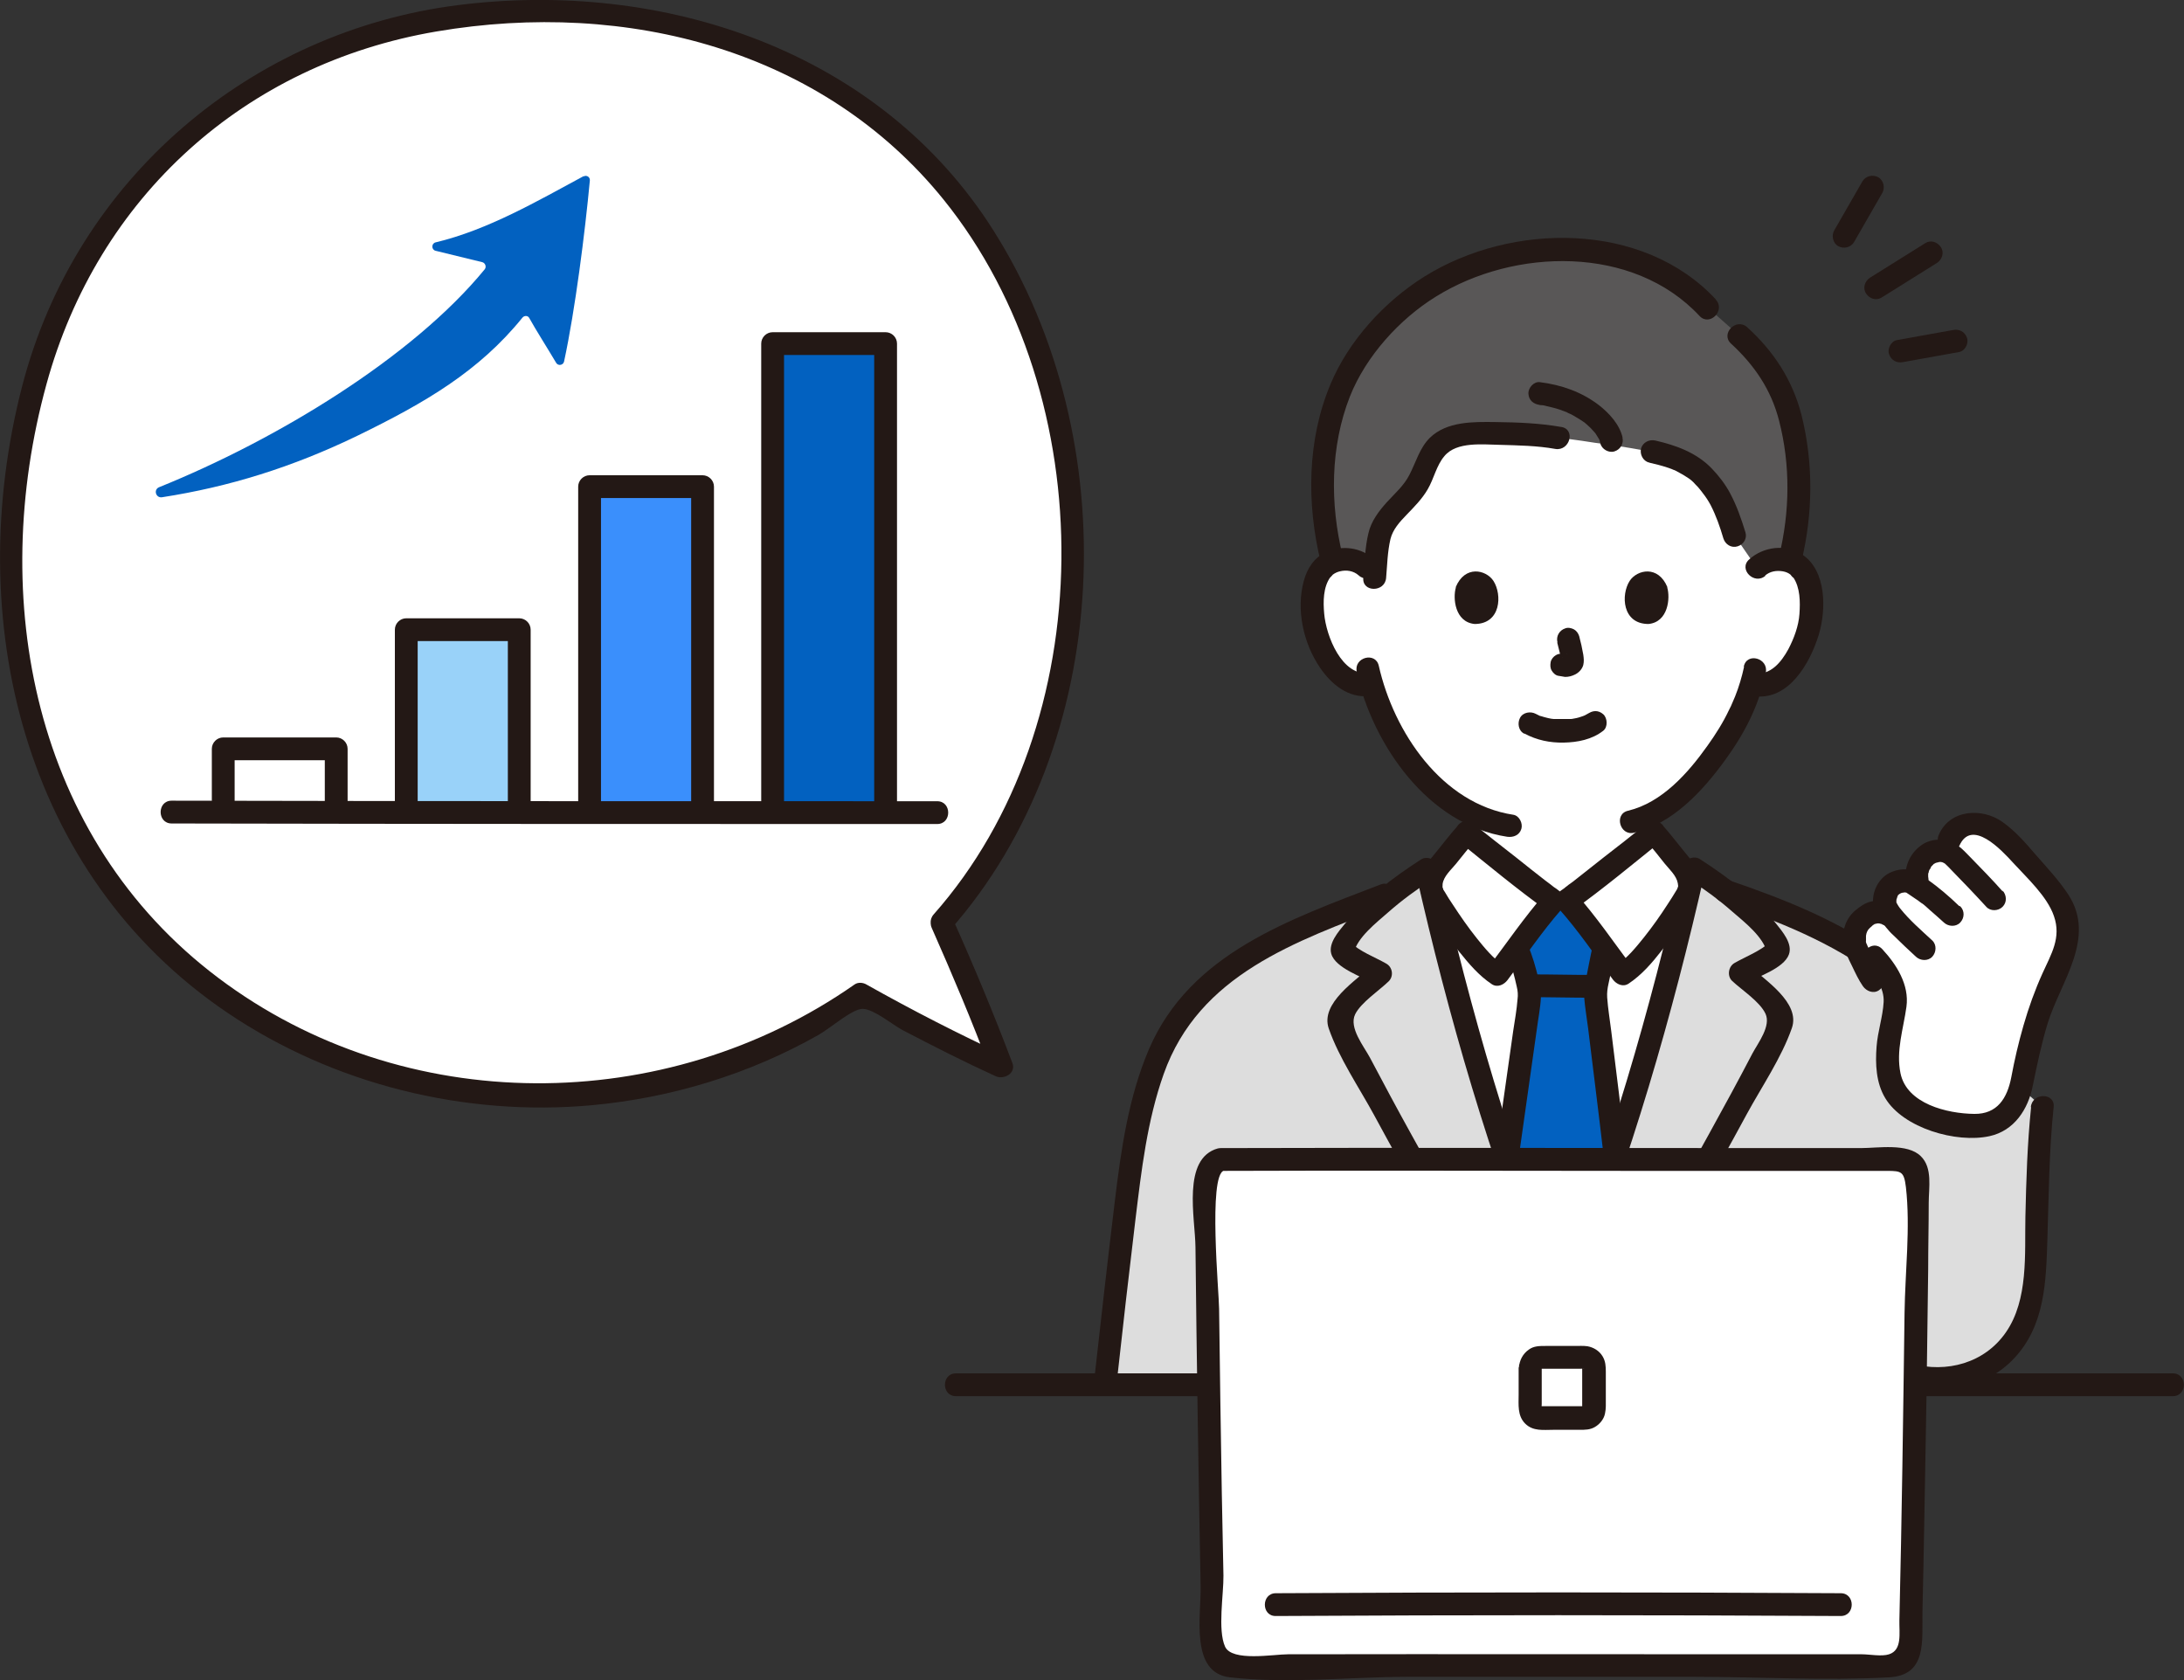 <svg width="221" height="170" viewBox="0 0 221 170" fill="none" xmlns="http://www.w3.org/2000/svg">
<rect x="0" y="0" width="221" height="170" fill="#333333" stroke="none"/>
<g clip-path="url(#clip0_36_160)">
<path d="M95.276 93.322C103.245 84.478 108.329 72.504 108.329 57.784C108.356 20.845 85.053 1.154 54.742 1.154C24.43 1.154 1.154 20.845 1.154 57.784C1.154 91.564 27.948 110.926 54.742 110.926C66.228 110.926 77.716 107.355 87.086 100.654C90.192 102.412 97.749 106.312 101.321 107.932C99.563 103.181 97.254 97.771 95.276 93.349V93.322Z" fill="white"/>
<path d="M158.729 140.202C134.985 140.065 119.541 139.955 111.819 139.955C112.698 132.018 113.715 123.01 114.43 117.654C115.392 111.447 116.821 106.669 119.184 103.044C123.471 96.535 131.853 93.761 141.388 90.026C142.46 89.202 143.504 88.46 144.356 87.911C146.39 96.947 149.055 106.641 151.913 115.43C154.139 122.296 154.799 124.383 157.877 131.935C160.955 124.383 161.614 122.296 163.868 115.43C166.726 106.641 169.391 96.947 171.425 87.911C172.304 88.488 173.431 89.257 174.558 90.136C180.576 92.168 186.292 94.585 190.606 97.88L206.655 111.997C206.023 118.039 206.215 121.142 205.941 127.404C205.858 129.024 205.803 130.672 205.391 132.265C204.484 135.698 201.654 138.719 198.136 139.268C198.136 139.268 198.136 139.735 198.136 140.339C183.077 140.284 169.968 140.202 158.729 140.147V140.202Z" fill="#DDDDDD"/>
<path d="M113.001 139.9C113.605 134.38 114.237 128.887 114.897 123.394C115.502 118.423 116.079 113.397 117.755 108.674C121.327 98.595 131.111 95.272 140.289 91.729C141.663 91.207 141.059 88.955 139.685 89.504C130.506 93.047 120.448 96.452 116.271 106.147C114.182 111.036 113.44 116.336 112.808 121.554C112.066 127.679 111.379 133.803 110.692 139.927C110.527 141.41 112.836 141.383 113.001 139.927V139.9Z" fill="#231815"/>
<path d="M219.873 138.966C183.571 138.966 147.297 138.966 110.995 138.966C106.241 138.966 101.486 138.966 96.732 138.966C95.248 138.966 95.248 141.273 96.732 141.273C130.066 141.273 163.4 141.273 196.735 141.273C204.457 141.273 212.151 141.273 219.873 141.273C221.357 141.273 221.357 138.966 219.873 138.966Z" fill="#231815"/>
<path d="M205.528 112.024C205.144 115.732 205.034 119.412 204.951 123.12C204.869 126.827 205.281 131.496 202.973 134.819C200.829 137.923 196.982 138.966 193.409 137.978C190.332 137.126 187.583 135.094 185.11 133.144C183.956 132.238 182.307 133.858 183.461 134.792C186.319 137.044 189.507 139.461 193.135 140.312C196.954 141.218 201.104 140.339 203.825 137.428C206.93 134.105 207.04 129.711 207.177 125.399C207.315 121.087 207.342 116.473 207.809 112.024C207.974 110.541 205.638 110.541 205.501 112.024H205.528Z" fill="#231815"/>
<path d="M177.773 57.427C178.405 56.822 179.257 56.575 179.999 56.603C181.593 56.658 182.28 57.536 182.582 58.031C183.461 59.541 183.406 62.343 182.829 64.073C182.417 65.309 181.73 67.176 180.081 68.522C179.394 69.071 178.405 69.428 177.443 69.291L177.196 69.236C176.893 70.225 176.509 71.213 176.289 71.68C175.629 73.465 172.002 79.755 167.358 82.254V84.286C166.973 84.588 159.141 90.767 158.564 91.18H157.19C156.585 90.767 148.781 84.588 148.396 84.286V82.117C146.527 81.1 144.851 79.59 143.202 77.64C140.839 74.811 139.492 71.763 138.75 69.236C137.733 69.483 136.634 69.126 135.92 68.522C134.271 67.176 133.584 65.309 133.172 64.073C132.595 62.343 132.54 59.541 133.419 58.031C133.721 57.536 134.381 56.658 136.002 56.603C136.744 56.603 137.596 56.795 138.228 57.427C138.228 57.427 135.892 38.889 157.41 38.889C182.884 38.889 177.745 57.427 177.745 57.427H177.773Z" fill="white"/>
<path d="M157.465 130.864C154.744 124.163 154.057 121.939 151.913 115.43C149.275 107.355 146.83 98.54 144.851 90.136C144.631 89.339 145.016 88.323 145.51 87.774C146.39 86.758 147.517 85.275 148.396 84.258C148.781 84.561 156.613 90.74 157.19 91.152H158.564C159.168 90.74 166.973 84.561 167.358 84.258C168.265 85.275 169.364 86.758 170.243 87.774C170.738 88.351 171.095 89.367 170.903 90.136C168.952 98.54 166.478 107.355 163.84 115.43C161.724 121.939 161.01 124.163 158.289 130.864H157.41H157.465Z" fill="white"/>
<path d="M155.101 124.822C155.733 126.525 156.448 128.393 157.465 130.864H158.344C160.845 124.685 161.642 122.323 163.4 116.913C162.548 109.58 161.422 100.847 161.422 100.572C161.422 100.105 161.532 99.666 161.642 99.199C161.697 99.007 161.752 98.787 161.779 98.595C161.999 97.579 162.054 97.057 162.301 95.986V95.931C161.065 94.228 159.526 92.223 158.591 91.179H157.217C156.283 92.223 154.799 94.2 153.535 95.903C153.617 96.095 153.645 96.233 153.645 96.233C154.002 96.974 154.084 97.688 154.277 98.32C154.524 99.116 154.771 99.913 154.799 100.737C154.799 101.176 153.617 109.443 152.518 117.242C153.507 120.318 154.222 122.406 155.101 124.85V124.822Z" fill="#0261C0"/>
<path d="M151.749 130.59C148.726 125.344 145.73 120.098 142.817 114.798C141.388 112.216 139.987 109.607 138.613 106.998C138.008 105.872 136.469 103.977 137.129 102.632C137.706 101.451 139.575 100.215 140.509 99.308C141.059 98.787 140.921 97.853 140.262 97.496C139.162 96.864 137.541 96.26 136.662 95.354L136.964 96.48C137.321 94.859 139.3 93.349 140.481 92.305C141.883 91.069 143.394 89.971 144.961 88.955L143.257 88.268C146.555 102.851 150.759 117.352 156.365 131.221C156.915 132.594 159.168 131.99 158.591 130.617C152.985 116.748 148.781 102.247 145.483 87.664C145.318 86.95 144.384 86.565 143.779 86.977C140.976 88.79 138.146 90.905 136.057 93.514C135.452 94.255 134.408 95.436 134.711 96.507C135.123 97.963 137.898 98.869 139.08 99.528L138.833 97.716C137.239 99.199 133.556 101.506 134.463 104.087C135.507 107.081 137.514 110.019 139.025 112.793C142.488 119.192 146.088 125.509 149.715 131.798C150.457 133.089 152.463 131.935 151.721 130.617L151.749 130.59Z" fill="#231815"/>
<path d="M161.12 98.649C159.086 98.649 157.052 98.594 154.991 98.594C154.387 98.594 153.81 99.116 153.837 99.748C153.865 100.38 154.359 100.901 154.991 100.901C157.025 100.901 159.058 100.956 161.12 100.956C161.724 100.956 162.301 100.435 162.274 99.803C162.246 99.171 161.752 98.649 161.12 98.649Z" fill="#231815"/>
<path d="M161.174 95.683C160.927 96.755 160.735 97.853 160.515 98.924C160.377 99.556 160.24 100.188 160.295 100.819C160.378 101.918 160.57 102.989 160.707 104.087C161.229 108.372 161.779 112.683 162.274 116.968C162.439 118.423 164.774 118.451 164.582 116.968C164.087 112.766 163.565 108.536 163.043 104.335C162.906 103.209 162.713 102.083 162.631 100.929C162.603 100.435 162.658 100.023 162.768 99.528C163.016 98.457 163.181 97.359 163.428 96.288C163.758 94.832 161.532 94.228 161.202 95.683H161.174Z" fill="#231815"/>
<path d="M153.672 117.16C154.277 112.821 154.909 108.482 155.513 104.142C155.651 103.071 155.871 102 155.926 100.929C155.953 100.297 155.843 99.638 155.678 99.034C155.403 97.88 155.074 96.727 154.607 95.629C154.029 94.255 152.023 95.436 152.6 96.809C152.985 97.743 153.26 98.842 153.48 99.831C153.59 100.27 153.617 100.682 153.562 101.094C153.48 102.165 153.287 103.236 153.123 104.307C152.545 108.372 151.968 112.464 151.391 116.528C151.171 117.984 153.425 118.616 153.617 117.133L153.672 117.16Z" fill="#231815"/>
<path d="M179.367 37.9C178.487 36.417 177.361 35.153 175.959 33.917L172.799 31.116C168.704 26.557 163.263 25.294 157.904 25.294C152.271 25.294 147.352 26.887 142.872 30.237C141.883 30.979 139.904 32.819 138.64 34.659C135.892 37.35 133.694 43.2 133.859 49.023C133.859 51.384 134.078 54.103 134.82 56.822C135.15 56.685 135.535 56.602 136.002 56.602C136.744 56.602 137.596 56.795 138.228 57.426L139.107 58.058C139.217 56.74 139.245 55.998 139.492 54.515C139.904 52.016 142.488 50.863 143.587 48.638C144.219 47.347 144.604 45.864 145.675 44.958C146.5 44.271 147.572 44.052 148.643 43.914C150.265 43.749 155.788 43.997 157.629 44.326C159.196 44.409 160.707 44.738 162.906 45.013C164.115 45.178 166.341 45.562 167.193 45.727C170.545 46.496 171.837 47.347 173.541 49.627C174.2 50.506 174.887 52.099 175.519 54.186L177.745 57.426C178.377 56.822 179.229 56.575 179.971 56.602C180.411 56.602 180.768 56.685 181.071 56.795C181.812 53.884 182.115 51.687 182.005 49.023C181.785 43.887 180.933 40.564 179.339 37.9H179.367Z" fill="#595757"/>
<path d="M154.277 74.234C155.513 74.894 156.833 75.168 158.234 75.141C159.636 75.113 161.092 74.839 162.246 73.932C162.713 73.548 162.658 72.669 162.246 72.284C161.724 71.818 161.119 71.873 160.597 72.284C160.955 72.01 160.707 72.202 160.597 72.257C160.515 72.312 160.432 72.339 160.35 72.394C160.24 72.449 159.965 72.504 160.295 72.422C160.185 72.449 160.075 72.504 159.965 72.532C159.663 72.641 159.361 72.696 159.031 72.751C159.196 72.724 159.086 72.751 158.976 72.751C158.894 72.751 158.784 72.751 158.701 72.751C158.481 72.751 158.261 72.751 158.042 72.751C157.849 72.751 157.657 72.751 157.465 72.751C157.382 72.751 157.272 72.751 157.19 72.751C157.162 72.751 156.832 72.696 157.107 72.751C156.805 72.696 156.53 72.641 156.255 72.559C156.145 72.532 156.008 72.477 155.898 72.449C155.623 72.339 156.118 72.559 155.843 72.449C155.706 72.367 155.541 72.312 155.403 72.23C154.881 71.955 154.112 72.065 153.81 72.641C153.535 73.163 153.645 73.932 154.222 74.234H154.277Z" fill="#231815"/>
<path d="M157.574 65.007C157.739 65.638 157.904 66.297 158.014 66.957L157.959 66.654C157.959 66.654 157.959 66.847 157.959 66.929L158.014 66.627C158.014 66.627 158.014 66.709 157.987 66.737L158.097 66.462C158.097 66.462 158.097 66.517 158.042 66.545L158.234 66.297C158.234 66.297 158.207 66.352 158.179 66.352L158.426 66.16C158.426 66.16 158.316 66.215 158.262 66.243L158.536 66.133C158.536 66.133 158.371 66.188 158.262 66.215L158.564 66.16C158.564 66.16 158.399 66.16 158.316 66.16L158.619 66.215C158.619 66.215 158.426 66.188 158.344 66.16C158.179 66.105 158.042 66.105 157.877 66.16C157.712 66.16 157.574 66.215 157.437 66.297C157.19 66.435 156.97 66.709 156.915 66.984C156.86 67.286 156.86 67.616 157.025 67.863C157.162 68.11 157.437 68.357 157.712 68.385C157.932 68.412 158.152 68.467 158.371 68.495C158.729 68.495 159.058 68.412 159.388 68.247C159.773 68.055 160.103 67.698 160.213 67.286C160.295 66.929 160.268 66.627 160.213 66.243C160.103 65.611 159.965 64.979 159.8 64.375C159.718 64.1 159.526 63.826 159.278 63.688C159.031 63.551 158.674 63.469 158.399 63.578C157.794 63.771 157.437 64.375 157.602 65.007H157.574Z" fill="#231815"/>
<path d="M147.324 59.431C146.994 60.502 147.214 62.947 149.22 63.139C151.886 63.139 152.023 60.173 151.117 58.772C150.375 57.646 148.231 57.152 147.297 59.431H147.324Z" fill="#231815"/>
<path d="M168.704 59.431C169.034 60.502 168.814 62.947 166.808 63.139C164.142 63.139 164.005 60.173 164.912 58.772C165.654 57.646 167.797 57.152 168.732 59.431H168.704Z" fill="#231815"/>
<path d="M139.08 56.603C137.733 55.394 135.837 55.12 134.188 55.861C132.979 56.41 132.265 57.536 131.935 58.772C131.138 61.683 131.88 65.061 133.556 67.533C134.683 69.208 136.442 70.692 138.585 70.417C139.217 70.334 139.739 69.95 139.739 69.263C139.739 68.687 139.217 68.028 138.585 68.11C135.782 68.467 134.188 64.347 133.996 62.095C133.886 60.887 133.886 59.404 134.628 58.388C134.491 58.58 134.903 58.113 134.875 58.141C135.095 57.976 135.343 57.866 135.59 57.811C136.249 57.646 136.964 57.756 137.486 58.223C138.585 59.212 140.234 57.591 139.135 56.575L139.08 56.603Z" fill="#231815"/>
<path d="M178.597 58.251C179.092 57.811 179.751 57.701 180.411 57.811C180.713 57.866 180.988 57.976 181.208 58.168C181.153 58.141 181.565 58.608 181.455 58.415C182.17 59.459 182.17 60.914 182.087 62.123C182.005 63.331 181.538 64.595 180.961 65.693C180.246 67.011 179.147 68.357 177.498 68.137C176.866 68.055 176.344 68.714 176.344 69.291C176.344 69.977 176.866 70.362 177.498 70.444C181.016 70.911 183.159 67.094 184.038 64.237C184.808 61.711 184.835 57.729 182.362 56.108C180.713 55.01 178.432 55.312 177.003 56.603C175.877 57.591 177.525 59.239 178.652 58.251H178.597Z" fill="#231815"/>
<path d="M176.481 67.478C176.261 68.494 175.959 69.51 175.574 70.472C175.437 70.801 175.3 71.103 175.162 71.433C175.025 71.735 175.217 71.323 175.107 71.543C175.052 71.625 175.025 71.735 174.97 71.817C174.365 73.108 173.596 74.317 172.771 75.47C170.82 78.216 168.182 81.21 164.747 82.034C163.29 82.364 163.923 84.615 165.352 84.258C169.254 83.352 172.277 80.056 174.558 76.926C176.591 74.124 177.993 71.378 178.68 68.055C178.982 66.599 176.756 65.968 176.454 67.451L176.481 67.478Z" fill="#231815"/>
<path d="M137.266 68C138.943 75.415 144.521 83.462 152.518 84.67C153.15 84.753 153.755 84.506 153.947 83.874C154.112 83.325 153.755 82.556 153.15 82.446C145.895 81.347 141.031 74.069 139.52 67.368C139.19 65.913 136.964 66.517 137.294 67.972L137.266 68Z" fill="#231815"/>
<path d="M173.623 30.293C166.231 22.355 152.93 22.493 144.136 27.985C140.097 30.512 136.469 34.467 134.628 38.889C132.265 44.519 132.21 50.973 133.639 56.85C133.996 58.305 136.222 57.674 135.865 56.246C134.573 51 134.601 45.178 136.607 40.097C138.228 36.032 141.608 32.297 145.291 30.018C153.233 25.074 165.269 24.772 171.974 31.968C172.991 33.066 174.64 31.419 173.623 30.32V30.293Z" fill="#231815"/>
<path d="M182.28 56.85C183.461 51.961 183.516 46.826 182.28 41.937C181.373 38.449 179.477 35.538 176.811 33.121C175.712 32.105 174.063 33.753 175.162 34.769C177.526 36.939 179.229 39.438 180.026 42.569C181.18 47.045 181.126 51.769 180.026 56.273C179.669 57.729 181.922 58.333 182.252 56.877L182.28 56.85Z" fill="#231815"/>
<path d="M157.959 43.2C155.788 42.816 153.535 42.733 151.309 42.706C149.083 42.679 146.417 42.624 144.686 44.299C143.642 45.343 143.284 46.771 142.625 48.034C142.075 49.133 141.141 49.929 140.344 50.808C139.547 51.687 138.75 52.73 138.475 53.939C138.118 55.394 138.091 56.987 137.953 58.47C137.816 59.953 140.152 59.953 140.262 58.47C140.372 57.179 140.399 55.834 140.701 54.543C140.949 53.554 141.636 52.813 142.323 52.099C143.092 51.302 143.889 50.506 144.466 49.517C145.098 48.446 145.346 47.1 146.17 46.139C147.407 44.656 150.072 44.986 151.804 45.013C153.645 45.068 155.541 45.095 157.382 45.425C158.839 45.672 159.471 43.448 157.987 43.2H157.959Z" fill="#231815"/>
<path d="M166.945 46.826C167.523 46.963 168.1 47.1 168.677 47.293C168.897 47.375 169.116 47.43 169.336 47.54C169.391 47.54 169.721 47.705 169.474 47.595C169.556 47.622 169.666 47.677 169.748 47.732C170.133 47.924 170.49 48.144 170.82 48.364C171.068 48.528 170.738 48.281 170.903 48.419C170.985 48.474 171.04 48.528 171.122 48.583C171.287 48.721 171.452 48.886 171.59 49.05C171.755 49.215 171.919 49.38 172.057 49.572C172.112 49.654 172.194 49.737 172.249 49.819C172.249 49.847 172.469 50.094 172.332 49.929C172.634 50.314 172.881 50.698 173.101 51.11C173.651 52.181 174.035 53.28 174.393 54.488C174.585 55.092 175.19 55.477 175.822 55.285C176.454 55.092 176.811 54.461 176.619 53.856C176.206 52.511 175.739 51.165 175.08 49.929C174.585 48.995 173.926 48.144 173.211 47.402C171.672 45.809 169.639 45.068 167.495 44.574C166.89 44.436 166.231 44.766 166.066 45.37C165.901 45.947 166.258 46.661 166.863 46.798L166.945 46.826Z" fill="#231815"/>
<path d="M164.197 44.299C163.895 42.953 162.851 41.827 161.807 41.003C160.048 39.658 158.014 38.944 155.816 38.669C155.211 38.587 154.634 39.246 154.662 39.822C154.689 40.509 155.184 40.893 155.816 40.976C155.651 40.976 156.008 41.003 156.063 41.003C156.2 41.003 156.338 41.058 156.475 41.086C156.695 41.141 156.915 41.196 157.162 41.251C157.602 41.36 158.069 41.525 158.481 41.69C158.262 41.608 158.536 41.69 158.591 41.745C158.701 41.8 158.811 41.855 158.894 41.882C159.086 41.965 159.251 42.074 159.443 42.184C159.636 42.294 159.773 42.377 159.938 42.486C160.02 42.541 160.103 42.596 160.185 42.651C160.24 42.679 160.46 42.843 160.213 42.651C160.487 42.871 160.735 43.09 160.982 43.338C161.092 43.448 161.174 43.557 161.284 43.667C161.339 43.722 161.394 43.805 161.449 43.859C161.284 43.64 161.504 43.914 161.449 43.859C161.587 44.079 161.724 44.299 161.861 44.519C161.861 44.574 161.889 44.629 161.916 44.656C161.752 44.464 161.834 44.436 161.861 44.574C161.889 44.683 161.916 44.766 161.944 44.876C162.081 45.452 162.796 45.864 163.373 45.672C163.977 45.48 164.335 44.876 164.17 44.244L164.197 44.299Z" fill="#231815"/>
<path d="M147.599 83.462C146.83 84.314 146.115 85.247 145.401 86.126C144.741 86.95 144.026 87.692 143.779 88.763C143.422 90.191 144.081 91.179 144.796 92.305C145.675 93.679 146.61 94.997 147.626 96.26C148.643 97.523 149.633 98.704 150.952 99.583C151.529 99.968 152.188 99.638 152.546 99.171C154.359 96.755 156.063 94.228 158.042 91.976C158.564 91.372 158.426 90.603 157.794 90.163C157.629 90.026 157.437 89.889 157.272 89.779C157.52 89.971 157.272 89.779 157.19 89.724C157.107 89.641 156.997 89.587 156.915 89.504C156.723 89.367 156.558 89.23 156.365 89.092C155.404 88.351 154.442 87.582 153.48 86.813C152.051 85.687 150.622 84.588 149.22 83.462C148.726 83.078 148.066 82.995 147.571 83.462C147.159 83.874 147.077 84.698 147.571 85.11C150.539 87.499 153.507 89.971 156.613 92.196L156.365 90.383C154.249 92.8 152.436 95.464 150.484 98.045L152.078 97.633C151.117 97.002 150.21 95.903 149.44 94.942C148.561 93.843 147.764 92.69 146.994 91.509C146.72 91.097 146.445 90.685 146.197 90.246C146.115 90.136 146.033 89.999 145.978 89.861C145.978 89.834 145.923 89.779 145.923 89.751C145.978 89.916 145.978 89.504 145.978 89.449C146.088 88.653 146.83 88.021 147.324 87.417C147.956 86.648 148.561 85.852 149.22 85.11C150.21 83.984 148.561 82.364 147.571 83.462H147.599Z" fill="#231815"/>
<path d="M166.066 131.743C169.694 125.454 173.293 119.137 176.756 112.738C178.267 109.964 180.274 107.026 181.318 104.032C182.225 101.451 178.542 99.144 176.948 97.661L176.701 99.473C177.883 98.814 180.493 97.99 181.016 96.59C181.428 95.491 180.356 94.255 179.724 93.459C177.635 90.85 174.805 88.735 172.002 86.922C171.397 86.538 170.463 86.922 170.298 87.609C167 102.192 162.796 116.693 157.19 130.562C156.64 131.935 158.866 132.54 159.416 131.166C165.022 117.297 169.226 102.796 172.524 88.213L170.82 88.9C172.387 89.916 173.898 91.015 175.3 92.25C176.509 93.294 178.46 94.805 178.817 96.425L179.119 95.299C178.213 96.205 176.619 96.809 175.519 97.441C174.887 97.798 174.75 98.759 175.272 99.254C176.261 100.187 178.075 101.341 178.652 102.577C179.229 103.813 177.91 105.515 177.333 106.586C175.904 109.333 174.42 112.052 172.936 114.743C170.023 120.044 167.028 125.289 164.005 130.535C163.263 131.826 165.269 133.006 166.011 131.716L166.066 131.743Z" fill="#231815"/>
<path d="M166.561 85.082C167.22 85.824 167.852 86.62 168.457 87.389C168.924 87.966 169.639 88.598 169.776 89.367C169.858 89.806 169.803 89.806 169.556 90.218C169.309 90.63 169.034 91.069 168.759 91.481C168.017 92.635 167.22 93.761 166.368 94.832C165.571 95.821 164.665 96.947 163.675 97.578L165.269 97.99C163.345 95.409 161.532 92.745 159.388 90.328L159.141 92.141C162.246 89.916 165.214 87.444 168.182 85.055C168.677 84.67 168.594 83.819 168.182 83.407C167.687 82.913 167.028 83.023 166.533 83.407C165.132 84.533 163.703 85.659 162.274 86.758C161.312 87.527 160.35 88.268 159.388 89.037C159.223 89.174 159.031 89.312 158.839 89.449C158.756 89.504 158.674 89.559 158.591 89.641C158.536 89.669 158.207 89.916 158.481 89.724C158.316 89.861 158.124 89.998 157.959 90.108C157.327 90.548 157.19 91.317 157.712 91.921C159.718 94.173 161.422 96.7 163.208 99.116C163.565 99.583 164.225 99.913 164.802 99.528C166.121 98.649 167.165 97.441 168.127 96.205C169.089 94.969 170.078 93.596 170.958 92.25C171.7 91.124 172.332 90.136 171.974 88.708C171.727 87.636 171.013 86.895 170.353 86.071C169.611 85.165 168.924 84.258 168.155 83.407C167.165 82.281 165.544 83.929 166.506 85.055L166.561 85.082Z" fill="#231815"/>
<path d="M191.238 96.919C186.374 93.267 180.576 90.987 174.86 89.037C173.431 88.57 172.826 90.795 174.255 91.262C179.806 93.157 185.385 95.354 190.084 98.924C190.579 99.309 191.376 99.007 191.678 98.512C192.035 97.935 191.761 97.304 191.266 96.919H191.238Z" fill="#231815"/>
<path d="M194.811 24.608L189.232 28.095C188.71 28.425 188.463 29.139 188.82 29.688C189.177 30.238 189.864 30.457 190.414 30.1L195.993 26.612C196.515 26.283 196.762 25.569 196.405 25.02C196.047 24.47 195.36 24.25 194.811 24.608Z" fill="#231815"/>
<path d="M197.614 33.396L191.953 34.412C191.348 34.522 190.964 35.291 191.156 35.84C191.376 36.472 191.953 36.774 192.585 36.637L198.246 35.62C198.851 35.511 199.235 34.742 199.043 34.192C198.823 33.561 198.246 33.259 197.614 33.396Z" fill="#231815"/>
<path d="M188.463 18.346L185.605 23.317C185.303 23.838 185.467 24.607 186.017 24.91C186.567 25.212 187.281 25.047 187.611 24.497L190.469 19.527C190.771 19.005 190.606 18.236 190.057 17.934C189.507 17.632 188.793 17.796 188.463 18.346Z" fill="#231815"/>
<path d="M209.293 94.722C209.293 94.31 209.293 93.898 209.238 93.514C209.156 92.855 208.661 91.481 208.331 91.07C206.628 88.955 205.144 87.087 203.385 85.302C203 84.918 202.478 84.478 202.066 84.149C201.324 83.544 200.335 83.27 199.4 83.352C198.658 83.435 197.477 84.204 197.229 85.028C197.229 85.028 197.092 85.522 196.872 86.208C196.157 85.989 195.415 86.153 194.838 86.62C194.096 87.225 193.794 88.213 193.986 89.01L194.151 89.751L193.492 89.312C192.86 88.872 191.815 89.065 191.211 89.669C190.799 90.081 190.551 91.015 190.716 91.564C190.854 91.976 191.156 92.388 191.458 92.745C190.689 92.25 190.084 92.086 189.342 92.36C189.04 92.47 188.6 92.827 188.325 93.074C187.611 93.788 187.446 95.079 187.858 95.986C188.078 96.48 189.095 98.594 189.507 99.144L190.826 98.32C191.541 99.473 191.98 100.792 191.706 101.863C190.386 107.575 190.936 110.294 192.887 111.64C194.481 112.766 196.79 113.59 198.054 113.727C198.576 113.782 200.912 113.919 201.351 113.672C202.231 113.15 203.083 112.848 203.687 111.969C204.182 111.228 204.402 110.349 204.567 109.498C204.731 108.454 205.336 105.872 205.803 104.17C206.298 102.357 207.479 99.089 208.331 97.661C208.908 96.672 209.211 95.656 209.266 94.695L209.293 94.722Z" fill="white"/>
<path d="M198.246 85.632C199.483 82.721 202.56 86.044 203.687 87.279C205.089 88.817 207.15 90.685 207.837 92.69C208.606 94.887 207.562 96.535 206.683 98.485C205.913 100.187 205.281 101.945 204.759 103.758C204.237 105.57 203.852 107.245 203.522 109.003C203.11 111.145 202.093 112.738 199.785 112.711C197.037 112.683 192.942 111.695 192.31 108.591C191.843 106.312 192.612 104.087 192.915 101.863C193.217 99.638 191.898 97.578 190.469 96.04C189.452 94.942 187.831 96.59 188.82 97.688C189.727 98.677 190.689 99.995 190.606 101.396C190.524 102.879 190.002 104.389 189.892 105.9C189.754 107.657 189.837 109.58 190.771 111.118C192.585 114.139 197.944 115.704 201.324 114.963C203.825 114.414 205.226 112.244 205.693 109.882C206.133 107.74 206.573 105.625 207.205 103.538C208.524 99.308 212.151 94.914 209.293 90.52C208.359 89.092 207.095 87.746 205.968 86.456C204.951 85.275 203.907 84.066 202.615 83.16C200.554 81.704 197.284 81.897 196.185 84.478C195.608 85.824 197.586 87.005 198.191 85.659L198.246 85.632Z" fill="#231815"/>
<path d="M202.67 90.218C201.599 89.01 200.472 87.856 199.345 86.703C198.96 86.318 198.603 85.906 198.136 85.577C197.064 84.78 195.498 84.753 194.426 85.522C193.189 86.401 192.612 87.856 192.887 89.339C192.997 89.944 193.739 90.301 194.316 90.136C194.948 89.971 195.251 89.339 195.113 88.708C195.113 88.57 195.113 88.57 195.113 88.708C195.113 88.625 195.113 88.57 195.113 88.488C195.113 88.351 195.113 88.351 195.113 88.488C195.113 88.406 195.113 88.351 195.168 88.268C195.168 88.158 195.223 88.049 195.278 87.939C195.196 88.131 195.415 87.746 195.415 87.719C195.333 87.801 195.36 87.774 195.443 87.664C195.498 87.609 195.553 87.554 195.608 87.499C195.773 87.335 195.553 87.499 195.745 87.389C195.8 87.362 195.883 87.307 195.938 87.28C195.828 87.335 195.855 87.335 195.993 87.28C196.075 87.28 196.13 87.252 196.212 87.225C196.102 87.225 196.102 87.225 196.24 87.225C196.542 87.225 196.075 87.17 196.405 87.225C196.487 87.225 196.57 87.252 196.625 87.28C196.542 87.252 196.57 87.28 196.68 87.307C196.762 87.362 196.817 87.389 196.899 87.444C196.789 87.362 196.734 87.335 196.789 87.362L196.844 87.417C197.037 87.609 197.229 87.774 197.394 87.966C198.603 89.202 199.812 90.465 200.994 91.756C201.406 92.223 202.203 92.196 202.643 91.756C203.11 91.289 203.055 90.575 202.643 90.108L202.67 90.218Z" fill="#231815"/>
<path d="M198.246 91.674C197.257 90.713 196.157 89.779 195.031 88.982C194.536 88.625 194.014 88.213 193.409 88.049C192.667 87.856 191.898 87.994 191.211 88.323C189.974 88.927 189.232 90.575 189.645 91.921C189.864 92.662 190.386 93.239 190.854 93.843C191.074 94.118 191.321 94.393 191.596 94.64C192.338 95.381 193.107 96.095 193.877 96.809C194.316 97.221 195.086 97.276 195.525 96.809C195.938 96.37 195.993 95.601 195.525 95.162C194.399 94.118 193.217 93.102 192.255 91.894C192.2 91.838 192.173 91.756 192.118 91.701C192.035 91.591 191.98 91.454 191.925 91.372C191.815 91.234 192.035 91.481 191.925 91.372C191.925 91.372 191.87 91.262 191.898 91.234C191.898 91.234 191.898 91.481 191.898 91.289C191.898 91.207 191.898 91.152 191.898 91.07C191.898 90.905 191.843 91.262 191.898 91.097C191.898 91.042 191.898 91.015 191.925 90.96C191.925 90.905 192.09 90.548 191.953 90.795C192.008 90.713 192.063 90.603 192.09 90.52C192.145 90.41 192.063 90.575 192.035 90.603C192.035 90.603 192.228 90.41 192.118 90.52C192.008 90.63 192.173 90.493 192.2 90.465C192.228 90.465 192.283 90.41 192.338 90.383C192.365 90.383 192.503 90.273 192.338 90.383C192.393 90.383 192.448 90.328 192.53 90.328C192.585 90.328 192.612 90.328 192.667 90.301C192.832 90.246 192.475 90.301 192.64 90.301C192.695 90.301 192.722 90.301 192.777 90.301C192.832 90.301 193.025 90.356 192.887 90.301C192.722 90.246 192.887 90.301 192.942 90.328C193.052 90.383 192.86 90.301 192.86 90.301C192.942 90.356 193.052 90.41 193.162 90.493C193.382 90.658 193.629 90.795 193.849 90.96C193.986 91.042 194.096 91.124 194.234 91.234C194.289 91.289 194.371 91.317 194.426 91.372C194.481 91.399 194.564 91.481 194.481 91.399C194.756 91.591 195.003 91.838 195.251 92.058C195.745 92.498 196.24 92.91 196.707 93.349C197.147 93.761 197.916 93.816 198.356 93.349C198.796 92.882 198.823 92.168 198.356 91.701L198.246 91.674Z" fill="#231815"/>
<path d="M191.76 91.619C191.018 91.234 190.249 91.015 189.397 91.207C188.738 91.344 188.215 91.729 187.721 92.141C186.814 92.909 186.374 94.145 186.512 95.326C186.622 96.233 187.034 96.974 187.419 97.771C187.748 98.457 188.078 99.171 188.518 99.803C188.875 100.297 189.562 100.572 190.112 100.215C190.606 99.885 190.909 99.171 190.524 98.622C190.167 98.128 189.919 97.551 189.617 97.002C189.452 96.7 189.315 96.37 189.15 96.068C189.095 95.93 189.012 95.821 188.957 95.683C188.957 95.628 188.82 95.381 188.875 95.519C188.93 95.683 188.82 95.354 188.82 95.326C188.82 95.244 188.765 94.997 188.82 95.271C188.82 95.079 188.82 94.859 188.82 94.667C188.82 94.585 188.82 94.612 188.82 94.75C188.82 94.695 188.82 94.64 188.848 94.557C188.848 94.475 188.902 94.365 188.93 94.283C189.012 94.008 188.82 94.448 188.957 94.228C188.957 94.2 189.15 93.926 189.067 94.036C188.985 94.145 189.177 93.926 189.205 93.898C189.287 93.843 189.342 93.761 189.425 93.706C189.617 93.541 189.315 93.761 189.507 93.624C189.535 93.624 189.837 93.404 189.699 93.486C189.589 93.514 189.617 93.514 189.754 93.486C189.837 93.486 189.919 93.431 189.974 93.431C189.782 93.459 190.057 93.431 190.112 93.431C189.892 93.431 190.194 93.431 190.249 93.459C190.386 93.514 190.386 93.514 190.304 93.459C190.386 93.486 190.469 93.541 190.524 93.569C191.046 93.843 191.815 93.733 192.118 93.157C192.393 92.607 192.283 91.866 191.706 91.564L191.76 91.619Z" fill="#231815"/>
<path d="M158.042 117.105C143.367 117.215 128.747 117.297 123.553 117.325C122.729 117.325 122.069 117.984 122.069 118.835C122.097 127.267 122.509 156.405 122.811 167.144C122.811 167.968 123.498 168.599 124.323 168.599C129.022 168.517 143.532 168.572 158.042 168.599C172.524 168.544 187.061 168.517 191.761 168.599C192.585 168.599 193.244 167.968 193.272 167.144C193.574 156.433 193.986 127.267 194.014 118.835C194.014 118.011 193.354 117.352 192.53 117.325C187.336 117.325 172.716 117.215 158.042 117.105Z" fill="white"/>
<path d="M123.251 116.199C119.569 117.215 120.943 123.257 120.97 126.196C121.025 131.798 121.108 137.401 121.19 143.031C121.272 148.661 121.382 154.703 121.492 160.525C121.547 163.491 120.393 169.259 124.46 169.725C130.231 170.385 136.497 169.698 142.295 169.671C151.996 169.671 161.697 169.671 171.425 169.671C177.965 169.671 184.643 170.082 191.156 169.725C195.031 169.506 194.481 166.045 194.536 162.997C194.673 157.257 194.756 151.49 194.866 145.75C194.976 140.01 195.031 134.187 195.113 128.42C195.113 126.196 195.168 123.944 195.168 121.719C195.168 120.181 195.58 118.176 194.371 116.995C193.025 115.65 190.029 116.171 188.298 116.171C184.808 116.171 181.345 116.171 177.855 116.171C159.745 116.171 141.663 116.116 123.553 116.171C122.069 116.171 122.069 118.506 123.553 118.478C137.514 118.423 151.501 118.478 165.461 118.478C172.936 118.478 180.411 118.478 187.886 118.478C188.903 118.478 189.919 118.478 190.964 118.478C192.42 118.478 192.667 118.561 192.86 120.126C193.327 124.218 192.777 128.722 192.722 132.842C192.585 143.223 192.448 153.604 192.2 163.958C192.173 165.276 192.502 166.952 191.156 167.391C190.414 167.638 189.177 167.391 188.408 167.391C185.44 167.391 182.445 167.391 179.477 167.391C163.098 167.391 146.72 167.364 130.341 167.391C128.857 167.391 124.68 168.16 123.966 166.622C123.196 164.919 123.828 161.294 123.801 159.427C123.746 156.653 123.691 153.906 123.636 151.133C123.526 144.898 123.443 138.664 123.361 132.43C123.361 130.919 122.234 118.89 123.856 118.451C125.285 118.066 124.68 115.814 123.251 116.226V116.199Z" fill="#231815"/>
<path d="M129.104 163.519C148.149 163.409 167.22 163.409 186.264 163.519C187.748 163.519 187.748 161.212 186.264 161.212C167.22 161.102 148.149 161.102 129.104 161.212C127.62 161.212 127.62 163.546 129.104 163.519Z" fill="#231815"/>
<path d="M153.672 138.389C153.672 139.296 153.672 140.202 153.672 141.108C153.672 142.124 153.535 143.25 154.332 144.047C155.129 144.843 156.173 144.678 157.162 144.678C158.069 144.678 158.949 144.678 159.855 144.678C160.378 144.678 160.9 144.678 161.367 144.404C161.862 144.129 162.301 143.607 162.411 143.031C162.521 142.536 162.494 142.042 162.494 141.548C162.494 141.053 162.494 140.586 162.494 140.119C162.494 139.68 162.494 139.241 162.494 138.801C162.494 138.252 162.466 137.73 162.164 137.236C161.834 136.687 161.257 136.329 160.625 136.22C160.213 136.165 159.773 136.192 159.361 136.192C158.371 136.192 157.355 136.192 156.365 136.192C155.788 136.192 155.211 136.192 154.717 136.549C154.084 136.989 153.755 137.648 153.7 138.389C153.7 138.993 154.249 139.57 154.854 139.543C155.513 139.515 155.981 139.021 156.008 138.389C156.008 138.087 155.953 138.636 156.008 138.362L155.953 138.472C155.953 138.472 156.008 138.362 155.926 138.499C156.008 138.444 156.063 138.444 155.871 138.499C156.118 138.389 155.623 138.499 155.898 138.499C155.568 138.527 156.008 138.499 156.091 138.499C156.283 138.499 156.448 138.499 156.64 138.499C157.382 138.499 158.124 138.499 158.866 138.499C159.223 138.499 159.553 138.499 159.91 138.499C160.02 138.499 160.24 138.472 160.323 138.499H160.185C160.185 138.499 160.295 138.499 160.158 138.472C160.405 138.582 159.993 138.362 160.185 138.472L160.103 138.362C160.103 138.362 160.158 138.444 160.103 138.307C160.185 138.582 160.103 138.06 160.103 138.334C160.103 138.472 160.103 138.636 160.103 138.774C160.103 139.131 160.103 139.515 160.103 139.872C160.103 140.641 160.103 141.383 160.103 142.152C160.103 142.179 160.103 142.399 160.103 142.426V142.289C160.103 142.289 160.103 142.399 160.103 142.454C160.158 142.399 160.13 142.234 160.103 142.399L160.185 142.289C160.185 142.289 160.103 142.371 160.24 142.289C159.965 142.371 160.433 142.262 160.24 142.289C160.048 142.317 160.542 142.289 160.24 142.289C160.075 142.289 159.91 142.289 159.745 142.289C159.004 142.289 158.289 142.289 157.547 142.289C157.19 142.289 156.833 142.289 156.475 142.289C156.338 142.289 156.173 142.289 156.036 142.289C155.981 142.289 155.843 142.289 155.788 142.289C155.926 142.289 155.953 142.289 155.871 142.289C155.788 142.289 155.816 142.289 155.953 142.317C155.706 142.207 156.146 142.454 155.926 142.317C156.008 142.454 156.036 142.454 155.953 142.344L156.008 142.454V142.371C156.008 142.371 155.953 142.262 156.008 142.426C155.981 142.399 156.008 142.097 156.008 142.069C156.008 141.657 156.008 141.245 156.008 140.834C156.008 140.01 156.008 139.158 156.008 138.334C156.008 137.73 155.486 137.153 154.854 137.181C154.222 137.208 153.7 137.703 153.7 138.334L153.672 138.389Z" fill="#231815"/>
<path d="M96.1 94.146C112.781 75.278 113.907 44.409 100.524 23.317C89.01 5.081 67.053 -2.114 46.305 0.522C25.557 3.159 7.694 17.934 2.226 39.136C-3.82 62.563 2.28 88.461 23.001 102.467C33.718 109.718 47.019 113.013 59.908 111.832C67.932 111.091 75.791 108.702 82.826 104.719C84.036 104.033 86.289 102.028 87.333 102.083C88.46 102.138 90.301 103.676 91.318 104.225C94.423 105.845 97.556 107.438 100.744 108.894C101.568 109.278 102.832 108.619 102.448 107.576C100.552 102.55 98.49 97.606 96.292 92.718C95.688 91.372 93.681 92.525 94.286 93.899C96.374 98.622 98.381 103.374 100.194 108.207L101.898 106.889C97.061 104.664 92.307 102.22 87.663 99.611C87.333 99.419 86.839 99.364 86.481 99.611C67.327 113.013 40.891 113.096 22.094 98.952C3.297 84.808 -1.237 60.503 4.699 38.889C9.893 19.912 24.787 6.482 44.161 3.186C63.535 -0.109 83.321 5.136 95.495 20.214C111.599 40.18 111.489 73.301 94.478 92.525C93.489 93.651 95.138 95.272 96.127 94.173L96.1 94.146Z" fill="#231815"/>
<path d="M89.615 81.485V82.226C86.812 82.226 82.827 82.226 78.183 82.226V34.769H89.615V81.485Z" fill="#0261C0"/>
<path d="M59.633 81.787V49.215H71.065V82.199C67.438 82.199 63.563 82.199 59.633 82.199V81.787Z" fill="#3A8FFC"/>
<path d="M52.543 81.485V82.199C48.668 82.199 44.821 82.199 41.111 82.199V63.716H52.543V81.485Z" fill="#99D2F9"/>
<path d="M22.562 77.063C22.562 76.267 22.562 75.772 22.562 75.772H33.994V82.171C29.734 82.171 25.832 82.171 22.534 82.171C22.534 80.249 22.534 78.299 22.534 77.063H22.562Z" fill="white"/>
<path d="M35.175 81.485V75.772C35.175 75.141 34.653 74.619 34.021 74.619H22.589C21.957 74.619 21.435 75.141 21.435 75.772V81.787C21.435 83.27 23.743 83.27 23.743 81.787V75.772L22.589 76.926H34.021L32.867 75.772V81.485C32.867 82.968 35.175 82.968 35.175 81.485Z" fill="#231815"/>
<path d="M53.697 81.485V63.716C53.697 63.084 53.175 62.562 52.543 62.562H41.111C40.479 62.562 39.957 63.084 39.957 63.716C39.957 69.758 39.957 75.772 39.957 81.814C39.957 83.297 42.265 83.297 42.265 81.814C42.265 75.772 42.265 69.758 42.265 63.716L41.111 64.869H52.543L51.389 63.716V81.485C51.389 82.968 53.697 82.968 53.697 81.485Z" fill="#231815"/>
<path d="M72.247 81.485V49.242C72.247 48.611 71.725 48.089 71.093 48.089H59.661C59.029 48.089 58.507 48.611 58.507 49.242C58.507 58.525 58.507 67.808 58.507 77.063V81.787C58.507 83.27 60.815 83.27 60.815 81.787C60.815 72.504 60.815 63.221 60.815 53.966V49.242L59.661 50.396H71.093L69.939 49.242V81.485C69.939 82.968 72.247 82.968 72.247 81.485Z" fill="#231815"/>
<path d="M90.769 81.485V34.769C90.769 34.137 90.247 33.615 89.615 33.615H78.183C77.551 33.615 77.028 34.137 77.028 34.769C77.028 48.309 77.028 61.821 77.028 75.36V81.814C77.028 83.297 79.337 83.297 79.337 81.814C79.337 68.275 79.337 54.763 79.337 41.223V34.769L78.183 35.922H89.615L88.46 34.769V81.485C88.46 82.968 90.769 82.968 90.769 81.485Z" fill="#231815"/>
<path d="M59.056 17.824C54.412 20.323 49.383 23.262 44.079 24.525C43.639 24.635 43.639 25.267 44.079 25.376L48.806 26.53C49.108 26.612 49.245 26.997 49.053 27.244C41.743 36.17 28.003 44.491 16.104 49.297C15.499 49.544 15.774 50.423 16.406 50.313C23.139 49.27 29.569 47.292 36.247 44.052C43.007 40.756 48.476 37.57 52.873 32.132C53.065 31.913 53.422 31.913 53.56 32.187C54.247 33.423 55.319 35.099 56.281 36.719C56.473 37.048 56.995 36.966 57.078 36.582C58.204 31.363 59.194 23.536 59.688 18.263C59.716 17.906 59.358 17.687 59.056 17.851V17.824Z" fill="#0261C0"/>
<path d="M17.368 83.325C43.2 83.38 69.004 83.38 94.836 83.38C96.32 83.38 96.32 81.073 94.836 81.073C69.004 81.073 43.2 81.073 17.368 81.018C15.884 81.018 15.884 83.325 17.368 83.325Z" fill="#231815"/>
</g>
<defs>
<clipPath id="clip0_36_160">
<rect width="221" height="170" fill="white"/>
</clipPath>
</defs>
</svg>
